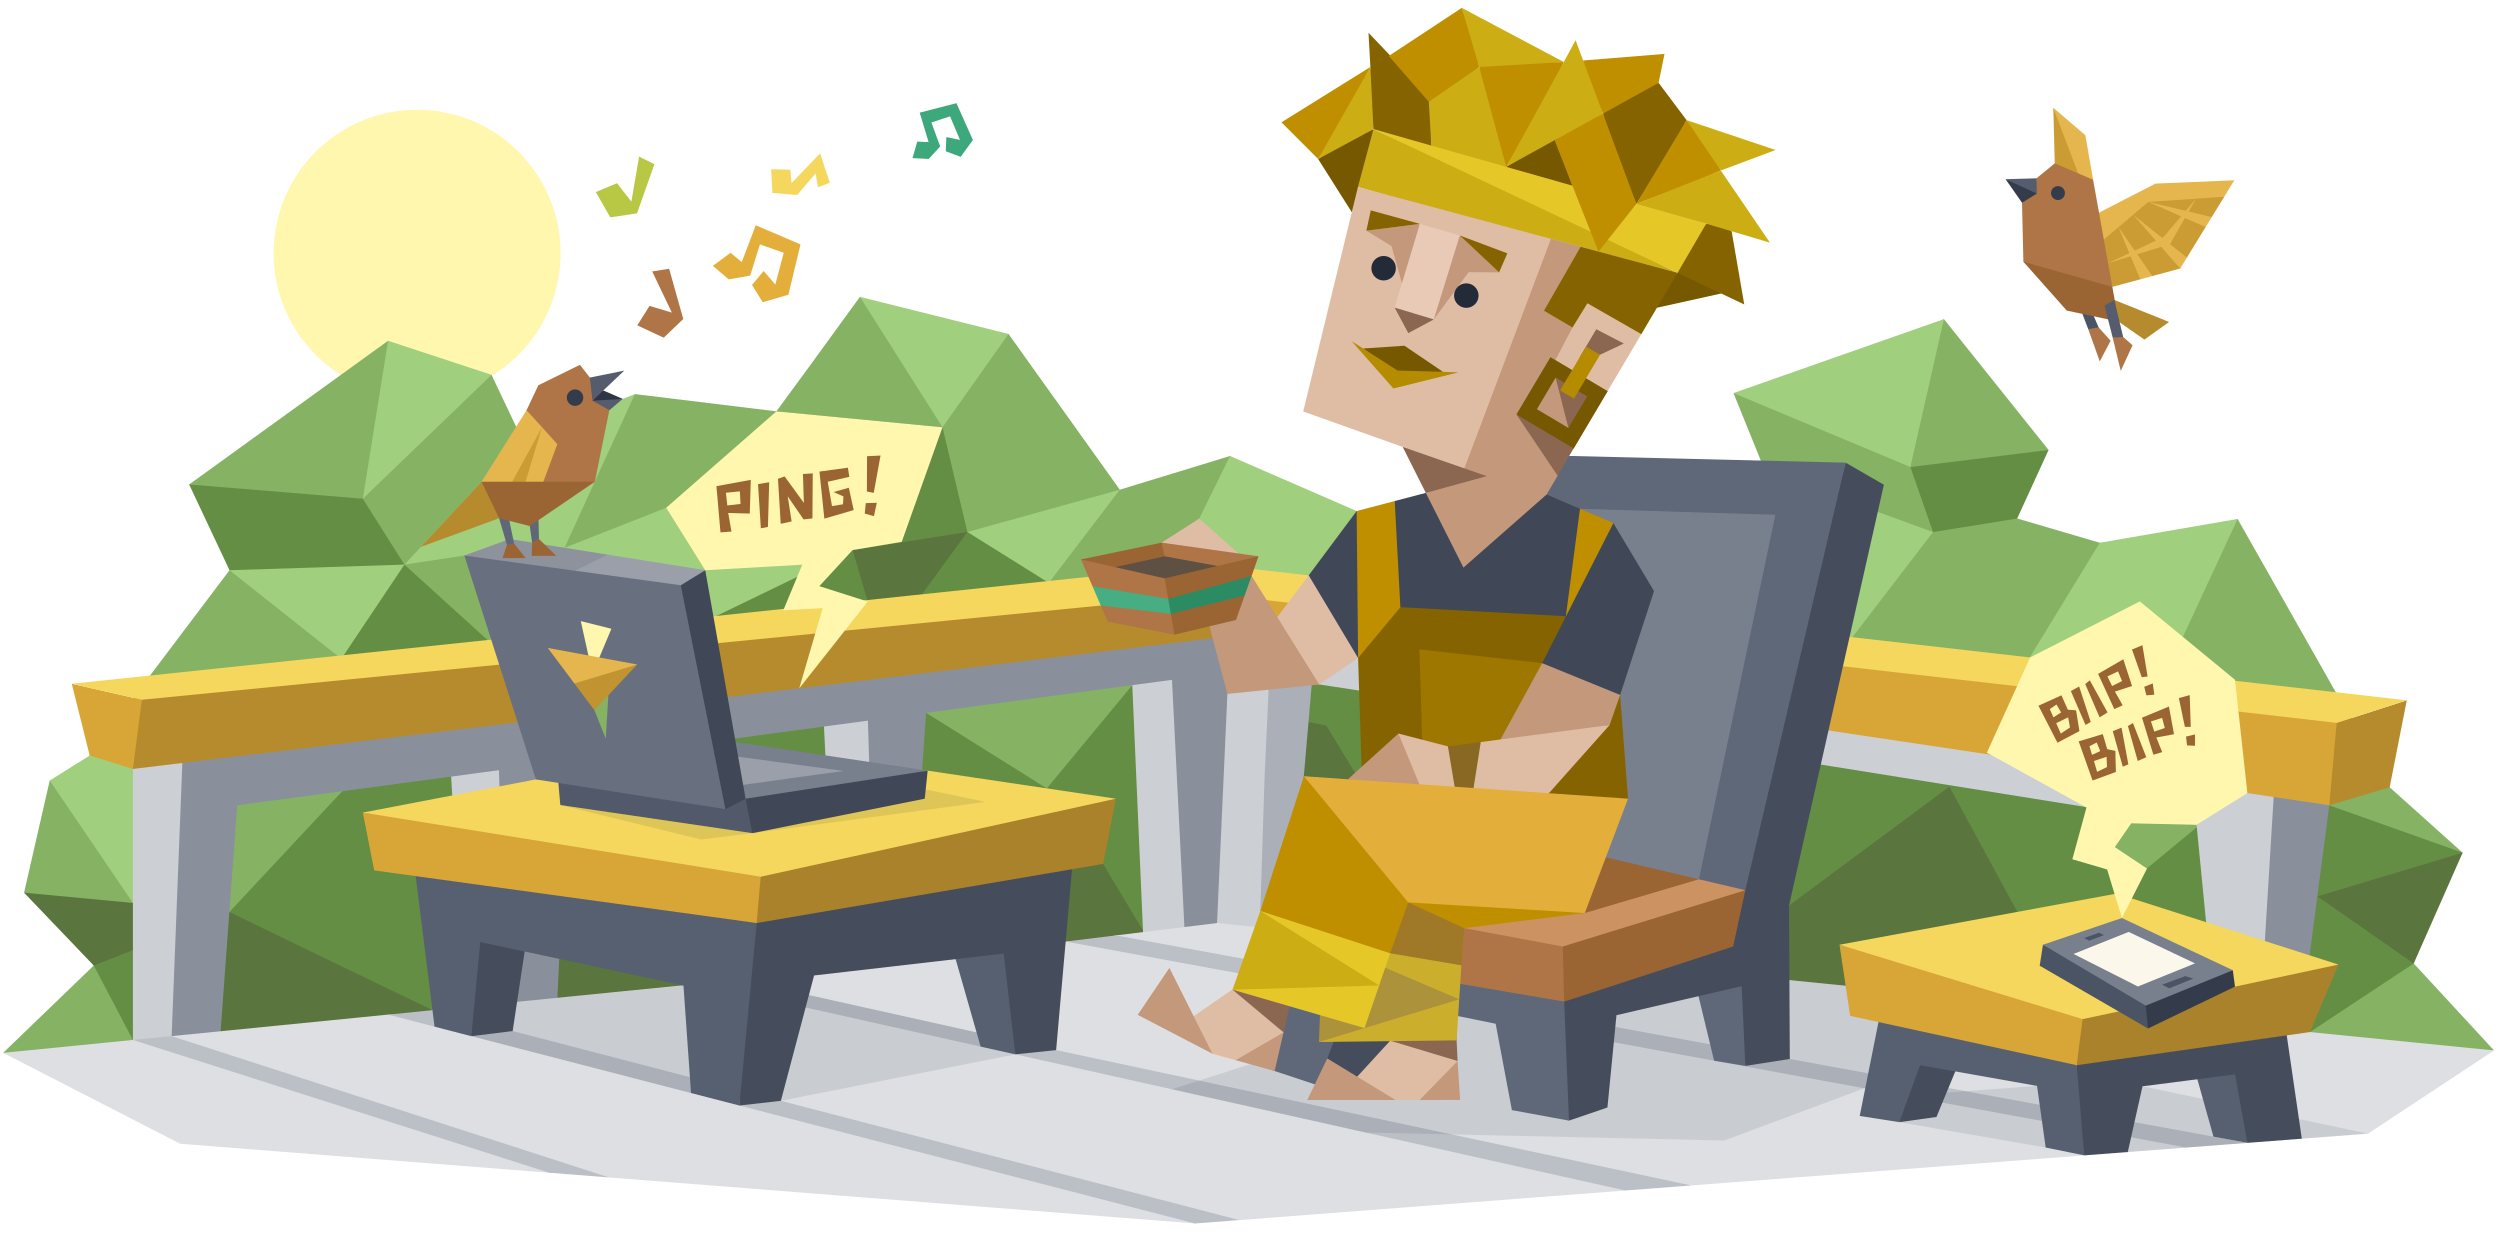 <?xml version="1.0" encoding="UTF-8"?><svg id="a" xmlns="http://www.w3.org/2000/svg" viewBox="0 0 800 400"><g id="b"><circle cx="133.47" cy="81.04" r="45.92" style="fill:#fff7ae;"/></g><g id="c"><polygon points="30 308.97 25.07 295.37 7.7 285.66 15.91 249.78 25.7 252.29 28.7 241.76 73.44 182.47 75.79 172.01 60.53 155.03 124.18 109.05 136.69 123.07 157.29 119.95 166.96 140.34 183.41 146.89 203.17 126.11 248.45 131.63 259.33 116.79 275.17 95 297.39 110.26 322.73 106.87 358.34 156.7 393.6 145.92 417.28 163.34 434.13 163.53 562.86 157.56 563.46 147.39 554.71 125.78 594.04 124.49 622.05 102.11 655.54 143.99 641.13 154.13 645.5 165.92 685.85 177.77 716.03 166.06 764.69 251.93 788.04 272.87 768.47 289.76 772.39 308.31 798.09 336.14 673.77 349.77 373.18 349.77 67.96 349.77 1 336.91 30 308.97" style="fill:#86b264;"/><polygon points="73.4 291.85 132.14 228.97 207.83 250.1 240.88 213.71 296.34 228.11 334.98 252.29 362.33 219.25 425.46 201.94 473.34 235.01 495.8 250.37 514.49 265.76 538.2 231.32 594.85 213.32 671.92 254.52 677.32 285.94 703.9 263.93 745.38 257.7 788.04 272.87 772 289.76 772.39 308.31 739.18 330.26 719.16 348.2 443.53 343.44 217.85 360.34 50.87 345.33 42.53 332.78 30 308.97 24.26 293.15 73.4 291.85" style="fill:#648e43;"/><polygon points="30 308.97 73.4 291.85 7.7 285.66 30 308.97" style="fill:#5a753d;"/><polygon points="352.99 276.45 334.98 252.29 291.03 296.54 180.01 285.66 138.39 323.26 73.4 291.85 62.35 315.33 64.44 339.77 193.72 331.57 304.14 323.89 366.03 304.18 366.03 298.23 352.99 276.45" style="fill:#5a753d;"/><polygon points="414.75 297.89 439.68 283.96 467.15 296.03 474.62 291.08 507.84 276.1 528.33 295.37 514.49 320.51 439.68 314.47 422.07 304.18 414.75 297.89" style="fill:#5e436b;"/><polygon points="683.81 289.76 709.24 327.27 692.55 338.15 667.59 323.12 683.81 289.76" style="fill:#5e436b;"/><polygon points="772.39 308.31 741.55 286.83 788.04 272.87 772.39 308.31" style="fill:#5a753d;"/><polygon points="109.23 210.83 112.32 194.11 129.41 180.67 157.72 206.36 134.1 226.92 109.23 210.83" style="fill:#648e43;"/><polygon points="60.53 155.03 116.1 159.6 129.41 180.67 102.79 188.34 73.44 182.47 60.53 155.03" style="fill:#648e43;"/><polygon points="301.6 136.73 248.45 131.63 231.16 155.4 242.13 170.65 272.83 176.01 245.05 182.12 228.22 197.61 280.76 203.1 322.99 198.9 335.62 186.52 323.51 170.79 309.56 170.24 301.6 136.73" style="fill:#648e43;"/><polygon points="465.18 193.29 500.78 166.06 531.81 154.09 558.68 183.63 579.19 197.86 601.89 213.06 565.69 218.41 484.49 201.14 465.18 193.29" style="fill:#6c4d7b;"/><polygon points="645.5 165.92 618.57 170.26 611.32 149.45 655.54 143.99 645.5 165.92" style="fill:#648e43;"/><polygon points="157.29 119.95 116.1 159.6 124.18 109.05 157.29 119.95" style="fill:#a0cf7e;"/><polygon points="73.44 182.47 129.41 180.67 109.23 210.83 73.44 182.47" style="fill:#a0cf7e;"/><polygon points="15.91 249.78 42.53 288.94 54.53 256.61 45.4 241.76 28.7 241.76 15.91 249.78" style="fill:#a0cf7e;"/><polygon points="166.96 140.34 129.41 180.67 148.58 177.77 180.66 175.29 203.17 126.11 166.96 140.34" style="fill:#a0cf7e;"/><polygon points="322.73 106.87 301.6 136.73 275.17 95 322.73 106.87" style="fill:#a0cf7e;"/><polygon points="358.34 156.7 309.56 170.24 335.62 186.52 358.34 156.7" style="fill:#a0cf7e;"/><polygon points="554.71 125.78 611.32 149.45 622.05 102.11 554.71 125.78" style="fill:#a0cf7e;"/><polygon points="581.43 156.7 618.57 170.26 591.45 205.64 581.43 156.7" style="fill:#a0cf7e;"/><polygon points="716.03 166.06 690.6 220.92 643.99 219.43 671.92 173.68 716.03 166.06" style="fill:#a0cf7e;"/><polygon points="309.56 170.24 272.83 176.01 282.18 207.8 309.56 170.24" style="fill:#5a753d;"/><polygon points="393.6 145.92 381.7 170.11 421.53 198.39 447.49 177.77 434.13 163.53 393.6 145.92" style="fill:#a0cf7e;"/><polygon points="231.16 155.4 180.66 175.29 228.22 197.61 272.83 176.01 231.16 155.4" style="fill:#a0cf7e;"/><polygon points="572.49 289.76 553.25 311.71 611.32 332.61 649.64 299.33 623.8 251.73 572.49 289.76" style="fill:#5a753d;"/><polygon points="410.67 229.55 424.39 232.14 465.49 299.74 419.53 312.36 384.42 274.95 410.67 229.55" style="fill:#5a753d;"/></g><g id="d"><polygon points="522.17 231.32 541.14 233.15 538.2 322.33 521.53 320.51 515.52 240.39 522.17 231.32" style="fill:#89909b;"/><polygon points="402.96 302.28 412.83 299.28 420.35 212.21 399.11 213.38 399.11 280.76 402.96 302.28" style="fill:#abafb8;"/><polygon points="728.16 245.41 745.38 242.93 745.38 257.7 734.82 337.93 722.29 341.6 719.16 322.33 722.69 248.73 728.16 245.41" style="fill:#89909b;"/><polygon points="382.41 262.25 387.43 298.36 402.96 302.28 404.66 248.73 406.15 216.59 432.91 220.67 702.9 263.93 710.16 338.15 722.29 341.6 728.16 245.41 393.6 194.11 382.41 262.25" style="fill:#cccfd4;"/><polygon points="502.36 228.45 508.23 306.86 518.01 308.97 522.71 226.92 502.36 228.45" style="fill:#cccfd4;"/><polygon points="361.94 210.32 366.03 304.18 376.53 306.86 379.23 301.1 384.42 274.95 380.39 198.9 361.94 210.32" style="fill:#cccfd4;"/><polygon points="263.25 223.92 267.72 314.81 280.46 320.51 283.67 308.85 287.09 221.42 263.25 223.92" style="fill:#cccfd4;"/><polygon points="143.75 237.45 148.58 323.89 162.08 330.79 166.96 235.27 143.75 237.45" style="fill:#cccfd4;"/><polygon points="58.7 235.27 42.53 246.06 42.53 338.15 54.53 341.6 64.44 274.95 58.7 235.27" style="fill:#cccfd4;"/><polygon points="58.7 235.27 54.53 341.6 70.18 335.48 75.92 257.7 375.04 217.54 379.23 301.1 389.45 295.37 393.6 203.58 393.6 194.11 58.7 235.27" style="fill:#89909b;"/><polygon points="296.85 220.7 290.13 318.66 280.46 320.51 277.33 217.47 296.85 220.7" style="fill:#89909b;"/><polygon points="182.37 237.45 177.8 330.66 162.08 330.79 159.41 237.45 182.37 237.45" style="fill:#89909b;"/><polygon points="45.4 223.92 54.53 220.7 384.42 188.92 395.6 188.92 393.6 203.58 42.53 246.06 37.82 235.09 45.4 223.92" style="fill:#b68b2e;"/><polygon points="393.6 203.58 467.56 216.19 745.38 257.7 752.69 242.44 752.69 227.73 399.11 188.92 391.56 190.49 393.6 203.58" style="fill:#d8a537;"/><polygon points="745.38 257.7 764.69 251.93 770.17 224.1 747.73 231.32 745.38 257.7" style="fill:#b68b2e;"/><polygon points="22.96 218.8 45.4 223.92 42.53 246.06 28.7 241.76 22.96 218.8" style="fill:#d8a537;"/><polygon points="22.96 218.8 386.98 180.5 770.17 224.1 747.73 231.32 391.56 190.49 383.52 190.69 45.4 223.92 22.96 218.8" style="fill:#f4d75c;"/><polygon points="543.33 200.68 532.69 201.94 549.04 208.54 582.96 204.77 543.33 200.68" style="fill:#1d2432; opacity:.1;"/></g><g id="e"><polygon points="1 336.91 42.53 332.78 50.87 333.59 54.92 331.55 124.18 324.67 135.08 325.57 138.39 323.26 260.51 311.13 341.01 301.29 351.69 301.37 357.07 299.33 389.45 295.37 798.09 336.14 757.78 362.76 736.58 364.38 703.05 365.09 699.7 367.21 680.89 368.65 671.92 365.72 666.95 369.72 541.14 379.35 516.68 378.4 520.11 380.96 396.56 390.43 385.54 389.49 382.41 391.51 194.91 376.79 181.98 374.36 175.79 375.28 57.66 366.01 1 336.91" style="fill:#dddfe2;"/><polygon points="124.18 324.67 221.13 349.77 228.22 348.98 236.59 353.77 382.41 391.51 396.56 390.43 138.39 323.26 124.18 324.67" style="fill:#bbbfc6;"/><polygon points="54.92 331.57 194.91 376.79 175.79 375.28 42.53 332.78 54.92 331.57" style="fill:#bbbfc6;"/><polygon points="520.11 380.96 324.9 337.38 257.46 322.33 218.71 315.38 236.59 313.48 337.96 336.04 541.14 379.35 520.11 380.96" style="fill:#bbbfc6;"/><polygon points="341.01 301.29 699.7 367.21 719.16 365.72 357.07 299.33 341.01 301.29" style="fill:#bbbfc6;"/></g><g id="f"><polygon points="150.83 331.57 165.47 320.51 218.71 315.38 258.8 318.42 337.96 336.04 327.03 335.48 324.9 337.38 249.88 352.26 221.13 349.77 150.83 331.57" style="fill:#1d2432; opacity:.1;"/><polygon points="709.24 327.27 668.68 332.61 655.37 329.94 651.2 335.48 596.91 348.12 551.72 364.97 436.91 362.39 375.02 348.57 405.59 338.76 439.68 314.47 553.25 314.19 572.61 313.64 604.61 316.83 709.24 327.27" style="fill:#1d2432; opacity:.1;"/><polygon points="757.78 362.76 685.6 347.62 651.85 347.49 607.77 350.75 607.77 359.09 654.62 367.21 664.53 361.97 680.89 368.65 719.16 365.72 724.57 361.46 736.58 364.38 757.78 362.76" style="fill:#1d2432; opacity:.1;"/></g><g id="g"><polygon points="669.52 100.03 671.56 104.76 671.35 107.09 668.23 105.3 664.44 95.44 669.52 100.03" style="fill:#4b5464;"/><polygon points="671.56 104.76 668.23 105.3 671.92 115.64 675.4 109.06 671.56 104.76" style="fill:#af7546;"/><polygon points="676.56 95.97 694.1 103.03 686.21 108.68 677.95 102.91 668.44 95.51 676.56 95.97" style="fill:#b68b2e;"/><polygon points="669.79 57.52 667.32 43.29 657.05 34.49 660.47 57.5 666.65 68.43 669.79 57.52" style="fill:#e6b64e;"/><polygon points="657.05 34.49 668.47 64.64 657.54 73.35 657.52 52.27 657.05 34.49" style="fill:#cc9c34;"/><polygon points="669.99 68.92 689.74 58.75 714.98 57.69 711.75 62.96 685.29 81.36 672.62 87.72 668.83 84.01 669.99 68.92" style="fill:#e6b64e;"/><polygon points="711.75 62.96 687.45 64.61 667.54 81.48 675.95 91.8 684.89 89.38 686.53 87.98 688.73 88.34 697.67 85.92 698.04 82.8 699.8 82.44 705.79 72.67 705.84 70.07 707.76 69.46 711.75 62.96" style="fill:#cc9c34;"/><polygon points="421.42 347.22 443.53 343.44 449.76 312.44 425.79 313.12 421.42 347.22" style="fill:#454d5d;"/><polygon points="558.51 341.09 548.51 339.42 540.25 305.2 566.25 304.23 558.51 341.09" style="fill:#5f6878;"/><polygon points="502.07 358.6 514.38 354.4 517.27 324.86 557.32 315.57 558.51 341.09 572.74 338.87 572.49 289.76 602.84 155.12 590.61 148.05 551.38 288.96 503.92 303.3 499.72 309.33 490.85 323.35 502.07 358.6" style="fill:#454d5d;"/><polygon points="414.76 305.53 403.77 341.23 407.89 342.73 421.42 347.22 432.64 318.24 478.61 327.6 483.81 355.24 502.07 358.6 500.53 320.51 497.07 313.13 431.32 301.79 414.76 305.53" style="fill:#5f6878;"/><polygon points="548.38 283.74 573.08 160.84 502.22 153.85 486.63 269.58 548.38 283.74" style="fill:#787f8d;"/><polygon points="495.96 145.75 476.59 265.57 485.31 271.11 491.63 269.11 505.59 162.82 568.13 164.72 543.66 281.37 543.16 283.74 558.51 284.87 590.61 148.05 495.96 145.75" style="fill:#5f6878;"/><polygon points="516.68 284.98 500.53 320.51 447.49 311.47 411.76 305.53 411.12 286.35 516.68 284.98" style="fill:#af7546;"/><polygon points="558.51 284.87 554.6 302.88 500.53 320.51 500.07 302.88 511.81 287.74 558.51 284.87" style="fill:#9b6533;"/><polygon points="558.51 284.87 500.07 302.88 411.12 286.35 476.59 265.57 491.63 269.11 515.72 279.88 543.64 281.37 558.51 284.87" style="fill:#cc9262;"/><polygon points="491.63 269.11 451.54 284.22 507.13 292.17 543.64 281.37 491.63 269.11" style="fill:#9b6533;"/><polygon points="657.52 52.27 669.79 57.52 675.95 91.8 661.15 94.37 647.48 83.75 647.05 64.88 647.58 60.42 651.68 57.06 657.52 52.27" style="fill:#af7546;"/><polygon points="651.68 57.06 641.78 57.34 647.97 62.42 651.78 61.94 651.68 57.06" style="fill:#545c6d;"/><polygon points="641.78 57.34 651.78 61.94 647.05 64.88 641.78 57.34" style="fill:#343c4b;"/><circle cx="658.55" cy="61.78" r="2.23" style="fill:#343c4b;"/><polygon points="647.48 83.75 675.95 91.8 676.7 95.94 677.95 102.91 661.36 99.39 647.48 83.75" style="fill:#9b6533;"/><polygon points="707.76 69.46 687.45 64.61 705.79 72.67 707.76 69.46" style="fill:#e6b64e;"/><polygon points="697.67 85.92 682.61 68.72 699.8 82.44 697.67 85.92" style="fill:#e6b64e;"/><polygon points="688.73 88.34 677.91 72.7 684.89 89.38 688.73 88.34" style="fill:#e6b64e;"/><polygon points="676.56 95.97 679.42 107.84 678.94 110.14 676.05 107.99 673.43 97.76 676.56 95.97" style="fill:#545c6d;"/><polygon points="679.42 107.84 676.05 107.99 678.64 118.68 682.42 110.48 679.42 107.84" style="fill:#af7546;"/><polygon points="702.71 63.58 694.41 78.13 674.59 84.21 692.34 75.84 702.71 63.58" style="fill:#e6b64e;"/></g><g id="h"><g><polygon points="324.9 337.38 313.8 334.91 304.14 301.1 326.45 296.54 324.9 337.38" style="fill:#576071;"/><polygon points="168.74 298.89 164.05 329.94 150.83 331.57 145.84 308.85 149.36 293.15 168.74 298.89" style="fill:#454d5d;"/><polygon points="236.59 353.77 249.88 352.26 260.51 312.15 321.16 305.15 324.9 337.38 337.96 336.04 343.67 271.11 249.16 288.33 242.13 295.37 236.59 310.81 236.59 353.77" style="fill:#454d5d;"/><polygon points="132.14 273.45 139.05 328.52 150.83 331.57 153.67 301.44 218.71 315.38 221.13 349.77 236.59 353.77 242.13 295.37 232.33 284.61 149.36 271.11 132.14 273.45" style="fill:#576071;"/><polygon points="116.1 260.02 119.75 278.54 242.13 295.37 258.8 277.17 116.1 260.02" style="fill:#d8a537;"/><polygon points="357.07 255.58 352.99 276.45 242.13 295.37 243.42 280.55 281.25 260.02 357.07 255.58" style="fill:#aa822b;"/><polygon points="116.1 260.02 234.55 237.32 250.53 248.73 296.85 246.61 357.07 255.58 243.42 280.55 116.1 260.02" style="fill:#f4d75c;"/></g><polygon points="179.3 257.61 224.37 268.63 240.74 266.61 315.29 256.61 292.01 251.73 179.3 257.61" style="fill:#1d2432; opacity:.1;"/><g><polygon points="296.85 246.61 235.39 237.45 200.04 250.17 240.74 260.02 296.85 246.61" style="fill:#787f8d;"/><polygon points="178.52 248.8 179.3 257.61 240.74 266.61 244.07 260.02 238.59 255.58 178.52 248.8" style="fill:#51596a;"/><polygon points="238.59 255.58 296.85 246.61 295.92 255.58 240.74 266.61 238.59 255.58" style="fill:#404857;"/><polygon points="223.33 240.39 269.9 246.71 233.7 251.73 220.2 248.8 223.33 240.39" style="fill:#9a9fa9;"/><polygon points="148.58 177.77 163.84 176.01 221.13 185.26 226.26 213.58 232.13 258.93 171.48 249.41 148.58 177.77" style="fill:#68707f;"/><polygon points="217.85 187.28 217.85 184.73 225.68 182.47 238.59 255.58 232.13 258.93 217.85 187.28" style="fill:#404857;"/><polygon points="225.68 182.47 163.06 172.49 148.58 177.77 217.85 187.28 225.68 182.47" style="fill:#9a9fa9;"/></g><g><polygon points="190.2 227.25 193.84 236.35 194.84 219.69 190.2 227.25" style="fill:#86b264;"/><polygon points="189.59 215.63 195.65 201.21 185.85 198.76 189.59 215.63" style="fill:#fff7ae;"/><polygon points="175.29 207.34 183.8 218.7 190.75 222.49 203.88 212.64 175.29 207.34" style="fill:#e6b64e;"/><polygon points="203.88 212.64 183.8 218.7 190.2 227.25 203.88 212.64" style="fill:#c29431;"/></g></g><g id="i"><polygon points="208.71 86.86 214.12 86 218.64 102.07 212.39 108.06 203.94 104.11 207.84 97.89 214.99 100.03 208.71 86.86" style="fill:#af7546;"/><polygon points="204.51 50.12 209.42 52.54 203.84 68.27 195.28 69.55 190.66 61.45 197.44 58.63 202.04 64.5 204.51 50.12" style="fill:#b8c744;"/><polygon points="262.42 49.09 253.29 58.61 252.9 54.3 246.77 54.17 247.16 61.74 255.11 62.39 260.98 55.48 261.77 59.91 265.55 58.48 262.42 49.09" style="fill:#f4d75c;"/><polygon points="241.84 72.09 237.36 83.88 233.78 80.89 228.11 85.07 233.18 89.4 240.05 88.2 243.18 78.21 250.79 80.89 248.1 91.04 244.37 86.71 240.64 91.19 244.07 96.71 252.28 94.32 256.16 78.21 241.84 72.09" style="fill:#e4ae3a;"/><polygon points="294.3 36.05 297.15 45.46 293.52 45.32 292 50.6 297.19 50.86 300.86 46.85 298.04 39.19 304.02 37.23 307.19 44.77 302.83 43.87 302.65 48.41 307.4 50.19 311.33 44.81 306.06 33.01 294.3 36.05" style="fill:#3da87b;"/><polygon points="148.58 177.77 163.06 172.49 194.43 177.49 184.01 182.64 148.58 177.77" style="fill:#1d2432; opacity:.1;"/><g><polygon points="159.7 165.83 162.22 174.35 163.01 176.76 164.52 173.97 163.01 166.67 163.47 164.43 159.7 165.83" style="fill:#5f6878;"/><polygon points="169.53 168.34 170.28 173.64 172.07 175.92 172.47 172.49 172.27 164.43 169.53 168.34" style="fill:#5f6878;"/><polygon points="164.52 173.97 168.22 178.58 160.82 178.58 162.22 174.35 164.52 173.97" style="fill:#9b6533;"/><polygon points="170.28 173.64 170.14 177.87 177.99 177.87 172.47 172.49 170.28 173.64" style="fill:#9b6533;"/><polygon points="154.1 154.15 134.68 175 159.7 165.83 170.89 153.55 154.1 154.15" style="fill:#b68b2e;"/><polygon points="172.27 123.28 168.5 131.26 163.27 162.48 169.92 161.5 190.34 154.15 194.99 131.26 195.16 129.02 188.76 120.82 185.58 116.74 172.27 123.28" style="fill:#af7546;"/><polygon points="168.5 131.26 178.34 142.13 172.26 158.5 154.1 154.15 168.5 131.26" style="fill:#e6b64e;"/><polygon points="173.44 136.71 166.8 158.71 163.01 155.78 173.44 136.71" style="fill:#cc9c34;"/><circle cx="184.01" cy="127.25" r="2.64" style="fill:#343c4b;"/><polygon points="199.27 127.64 192.42 124.68 189.59 128.23 194.46 129.11 199.27 127.64" style="fill:#2e3544;"/><polygon points="188.76 120.82 199.77 118.59 189.59 128.23 199.27 127.64 194.99 131.26 189.59 128.23 188.76 120.82" style="fill:#545c6d;"/><polygon points="154.1 154.15 190.34 154.15 169.53 168.34 159.7 165.83 154.1 154.15" style="fill:#9b6533;"/></g></g><g id="j"><polygon points="719.16 365.72 708.31 363.73 701.84 340.68 721.47 335.77 719.16 365.72" style="fill:#576071;"/><polygon points="607.77 359.09 619.67 357.43 627.16 339.3 609.98 337.14 607.77 359.09" style="fill:#454d5d;"/><polygon points="666.95 369.72 680.89 368.65 685.6 347.62 715.21 343.8 719.16 365.72 736.58 364.38 730.87 325.26 694.08 325.26 664.53 340.86 662.38 348.49 666.95 369.72" style="fill:#454d5d;"/><polygon points="602.7 319.14 595.11 357.11 607.77 359.09 614.42 340.86 651.85 347.49 654.62 367.21 666.95 369.72 664.53 340.86 657.49 332.84 602.7 319.14" style="fill:#576071;"/><polygon points="588.64 302.31 592.04 325.08 664.53 340.86 680.19 321.59 588.64 302.31" style="fill:#d8a537;"/><polygon points="748.3 308.66 739.18 330.26 664.53 340.86 666.43 326.12 693 309.66 748.3 308.66" style="fill:#aa822b;"/><polygon points="588.64 302.31 677.32 285.94 748.3 308.66 715.2 315.72 666.43 326.12 588.64 302.31" style="fill:#f4d75c;"/><polygon points="653.75 302.31 652.7 309.03 687.36 329.12 691.15 318.43 653.75 302.31" style="fill:#4b5464;"/><polygon points="687.36 329.12 715.2 315.72 714.5 310.47 694.41 311.23 686.63 321.81 687.36 329.12" style="fill:#343c4b;"/><polygon points="653.75 302.31 686.63 321.81 714.5 310.47 679.01 293.77 653.75 302.31" style="fill:#787f8d;"/><polygon points="663.52 305.26 681.16 298.21 702.4 308.28 684.12 315.68 663.52 305.26" style="fill:#fcf7eb;"/><polygon points="666.95 300.16 671.71 298.47 673.27 299.25 668.45 301.01 666.95 300.16" style="fill:#4b5464;"/><polygon points="691.86 315.1 699.3 312.36 701.84 313.14 694.15 316.27 691.86 315.1" style="fill:#4b5464;"/></g><g id="k"><polygon points="679.01 293.77 674.28 278.23 663.15 274.97 667.67 258.41 635.8 240.85 649.64 210.38 684.74 192.45 715.2 217.53 719.16 253.78 702.9 263.93 682 263.46 676.74 271.07 687.04 277.94 679.01 293.77" style="fill:#fff7ae;"/><g><path d="M664.34,227.3l-2.64-.2-2.05-4.6-7.34,3.33,6.07,11.84,7.04-3.72-1.08-6.65Zm-8.41-.39l2.15-1.47,1.47,2.54-2.45,1.57-1.17-2.64Zm3.52,7.83l-1.47-3.33,3.82-1.86,.59,3.23-2.94,1.96Z" style="fill:#9b6533;"/><polygon points="662.67 221.14 665.32 219.67 669.03 231.02 667.37 232 662.67 221.14" style="fill:#9b6533;"/><polygon points="667.27 218.89 668.74 217.71 674.41 227.98 671.87 229.55 667.27 218.89" style="fill:#9b6533;"/><path d="M682.25,219.53l-2.79-8.57-8.07,4.68,5.18,11.26,2.69-1.2-2.49-4.39,5.48-1.79Zm-6.38,0l-1.5-3.09,3.39-1.59,1.3,3.09-3.19,1.59Z" style="fill:#9b6533;"/><polygon points="682.24 207.85 685.37 216.73 687.23 216.47 685.57 206.46 682.24 207.85" style="fill:#9b6533;"/><polygon points="686.15 219.77 688.89 218.69 689.38 222.31 686.84 222.51 686.15 219.77" style="fill:#9b6533;"/></g><g><path d="M676.91,240.28l-2.59-.54-1.43-4.83-7.71,2.32,4.44,12.54,7.47-2.75-.18-6.74Zm-8.29-1.5l2.33-1.17,1.12,2.72-2.63,1.23-.81-2.77Zm2.45,8.22l-1.01-3.49,4.03-1.34,.15,3.28-3.17,1.55Z" style="fill:#9b6533;"/><polygon points="676.08 233.95 678.89 232.85 681.07 244.59 679.29 245.34 676.08 233.95" style="fill:#9b6533;"/><polygon points="680.93 232.33 682.54 231.36 686.81 242.3 684.08 243.51 680.93 232.33" style="fill:#9b6533;"/><path d="M695.69,234.96l-1.63-8.87-8.62,3.57,3.64,11.85,2.83-.83-1.89-4.68,5.67-1.05Zm-6.32-.85l-1.07-3.26,3.57-1.13,.87,3.23-3.37,1.16Z" style="fill:#9b6533;"/><polygon points="697.23 223.38 699.16 232.6 701.04 232.59 700.71 222.44 697.23 223.38" style="fill:#9b6533;"/><polygon points="699.53 235.71 702.39 235.01 702.4 238.66 699.85 238.52 699.53 235.71" style="fill:#9b6533;"/></g><polygon points="255.76 220.26 277.68 192.51 262.19 187.57 272.83 176.01 288.55 173.4 301.6 136.73 248.45 131.63 213.19 162.48 225.68 182.47 256.72 180.7 250.66 195.29 263.25 194.6 255.76 220.26" style="fill:#fff7ae;"/><g><polygon points="242.57 154.91 246.14 154.33 245.74 168.62 243.47 169.05 242.57 154.91" style="fill:#9b6533;"/><path d="M239.93,164.34l.32-10.79-10.99,2.02,1.29,14.79,3.52-.26-1.04-5.95,6.9,.19Zm-7.19-2.58l-.44-4.09,4.46-.43,.21,4.01-4.24,.51Z" style="fill:#9b6533;"/><g><polygon points="277.46 145.99 277.4 157.27 279.6 157.72 281.77 145.77 277.46 145.99" style="fill:#9b6533;"/><polygon points="277.05 161 280.58 160.89 279.66 165.17 276.72 164.36 277.05 161" style="fill:#9b6533;"/></g><polygon points="256.94 151.69 257.24 160.93 251.08 152.46 248.95 153.22 249.83 167.62 253.32 166.86 252.07 158.83 257.14 166.21 259.98 165.9 260.08 151.48 256.94 151.69" style="fill:#9b6533;"/><polygon points="271.33 149.66 262.23 150.9 263.79 165.96 273.19 163.22 271.62 156.08 266.73 157.45 269.89 158.85 269.76 161.37 266.24 161.95 264.87 154.16 271.78 152.59 271.33 149.66" style="fill:#9b6533;"/></g></g><g id="l"><polygon points="456.26 157.72 446.31 160.33 441.12 167.62 434.13 163.53 418.78 184.11 422.91 200 434.59 210.57 503.56 209.54 516.28 167.39 509.18 166.47 505.59 162.82 494.91 158.24 478.41 170.11 456.26 157.72" style="fill:#404857; fill-rule:evenodd;"/><polygon points="435.94 253.32 476.88 288.35 520.97 255.58 517.44 209.34 510.41 201.34 503.35 197.33 448.12 194.3 441.59 197.76 434.59 210.57 435.94 253.32" style="fill:#856400; fill-rule:evenodd;"/><polygon points="404.7 202.83 418.78 184.11 434.59 210.57 422.15 219.03 405.3 213.6 404.7 202.83" style="fill:#dfbda5; fill-rule:evenodd;"/><polygon points="434.13 163.53 434.59 210.57 448.12 194.3 446.31 160.33 434.13 163.53" style="fill:#bf8f00; fill-rule:evenodd;"/><polygon points="505.59 162.82 501.08 197.14 517.44 209.34 516.28 167.39 505.59 162.82" style="fill:#bf8f00; fill-rule:evenodd;"/><polygon points="455.21 239.8 493.49 246.81 493.49 212.21 454.21 207.81 455.21 239.8" style="fill:#9e7700; fill-rule:evenodd;"/><polygon points="422.15 219.03 400.51 184.29 385.38 186.52 385.77 195.66 392.77 222.05 422.15 219.03" style="fill:#c3987b; fill-rule:evenodd;"/><polygon points="536.82 87.3 486.72 75.15 434.54 59.84 435.25 52.32 439.51 41.33 489.14 63.83 536.82 87.3" style="fill:#ccad14; fill-rule:evenodd;"/><polygon points="439.51 41.33 492.48 54.45 545.98 71.58 543.69 78.45 536.82 87.3 439.51 41.33" style="fill:#e5c828; fill-rule:evenodd;"/><polygon points="498.33 43.35 503.16 59.41 481.98 53.39 498.33 43.35" style="fill:#755800; fill-rule:evenodd;"/><polygon points="439.51 41.33 431.04 44.16 421.8 50.88 432.57 67.9 434.94 63.05 434.54 59.84 439.51 41.33" style="fill:#755800; fill-rule:evenodd;"/><polygon points="439.51 41.33 440.6 32.68 438.52 21.43 427.69 37.53 421.8 50.88 439.51 41.33" style="fill:#ccad14; fill-rule:evenodd;"/><polygon points="438.52 21.43 410.06 39.14 421.8 50.88 438.52 21.43" style="fill:#bf8f00; fill-rule:evenodd;"/><polygon points="439.51 41.33 438.52 21.43 437.92 10.48 458.53 32.14 458.02 46.59 439.51 41.33" style="fill:#856400; fill-rule:evenodd;"/><polygon points="444.41 17.91 467.77 2.52 471.81 13.08 473.34 21.43 465.07 28.6 457.22 32.57 444.41 17.91" style="fill:#bf8f00; fill-rule:evenodd;"/><polygon points="457.22 32.57 473.34 21.43 478.37 33.99 481.98 53.39 458.02 46.59 457.22 32.57" style="fill:#ccad14; fill-rule:evenodd;"/><polygon points="467.77 2.52 500.41 19.84 482.56 21.78 473.34 21.43 467.77 2.52" style="fill:#ccad14; fill-rule:evenodd;"/><polygon points="473.34 21.43 500.41 19.84 494.67 32.77 481.98 53.39 473.34 21.43" style="fill:#bf8f00; fill-rule:evenodd;"/><polygon points="550.77 93.92 530.23 98.47 530.44 90.25 536.82 87.3 543.64 85.94 550.77 93.92" style="fill:#755800; fill-rule:evenodd;"/><polygon points="481.98 53.39 497.46 44.87 507.12 40.74 512.94 36.35 510.5 26.9 506.6 19.35 504.19 12.87 500.41 19.84 481.98 53.39" style="fill:#ccad14; fill-rule:evenodd;"/><polygon points="512.94 36.35 521.86 33.52 530.75 26.5 532.64 17.25 506.6 19.35 512.94 36.35" style="fill:#bf8f00; fill-rule:evenodd;"/><polygon points="512.94 36.35 530.75 26.5 539.71 38.44 533.7 50.11 523.63 65.23 515.35 47.19 512.94 36.35" style="fill:#856400; fill-rule:evenodd;"/><polygon points="554.12 74 558.16 97.43 536.82 87.3 545.98 71.58 549.87 71.37 554.12 74" style="fill:#856400; fill-rule:evenodd;"/><polygon points="539.71 38.44 547.78 47.66 550.65 54.56 541.03 58.79 523.63 65.23 539.71 38.44" style="fill:#bf8f00; fill-rule:evenodd;"/><polygon points="539.71 38.44 568.17 48 550.65 54.56 539.71 38.44" style="fill:#ccad14; fill-rule:evenodd;"/><polygon points="550.65 54.56 566.38 77.65 545.98 71.58 523.63 65.23 550.65 54.56" style="fill:#ccad14; fill-rule:evenodd;"/><polygon points="512.94 36.35 523.63 65.23 511.52 80.51 503.16 59.41 497.46 44.87 512.94 36.35" style="fill:#bf8f00; fill-rule:evenodd;"/><polygon points="434.54 59.84 417.02 131.68 448.86 143.02 454.13 148.94 459.2 155.12 469.72 169.83 475.85 164.93 497.46 143.48 514.43 125.17 525.23 106.93 527.51 97.95 536.82 87.3 434.54 59.84" style="fill:#dfbda5; fill-rule:evenodd;"/><polygon points="505.39 114.49 510.81 105.36 519.62 109.93 511.98 113.53 505.39 114.49" style="fill:#8b6651; fill-rule:evenodd;"/><polygon points="496.31 76.42 468.59 149.89 457.22 149.83 456.26 157.72 468.3 181.63 494.91 158.24 498.45 152.24 500.41 146 503.61 143.51 514.43 125.17 497.7 115.23 503.19 104.81 494.04 99.44 505.77 78.96 496.31 76.42" style="fill:#c3987b; fill-rule:evenodd;"/><polygon points="479.7 87.16 469.96 87.1 458.81 102.22 460.95 84.4 467.13 75.36 479.7 87.16" style="fill:#c3987b; fill-rule:evenodd;"/><polygon points="454.34 71.64 449.91 95.24 445.28 78.74 437.23 73.82 454.34 71.64" style="fill:#c3987b; fill-rule:evenodd;"/><polygon points="467.13 75.36 482.36 81.07 479.7 87.16 467.13 75.36" style="fill:#856400; fill-rule:evenodd;"/><polygon points="454.34 71.64 438.65 67.32 437.23 73.82 454.34 71.64" style="fill:#856400; fill-rule:evenodd;"/><polygon points="461.76 118.99 449.42 110.63 436.19 111.52 446.77 119.44 461.76 118.99" style="fill:#755800; fill-rule:evenodd;"/><polygon points="432.55 109.19 447.21 118.57 466.77 119.14 445.88 124.31 432.55 109.19" style="fill:#b58b00; fill-rule:evenodd;"/><polygon points="505.77 78.96 494.04 99.44 503.19 104.81 507.97 97.05 525.23 106.93 536.82 87.3 505.77 78.96" style="fill:#856400; fill-rule:evenodd;"/><polygon points="448.86 143.02 475.73 152.37 456.26 157.72 448.86 143.02" style="fill:#8b6651; fill-rule:evenodd;"/><polygon points="497.79 120.84 501.89 136.93 510.39 127.56 497.79 120.84" style="fill:#8b6651; fill-rule:evenodd;"/><polygon points="485.25 132.6 498.45 152.24 503.56 143.48 497.46 136.93 485.25 132.6" style="fill:#8b6651; fill-rule:evenodd;"/><path d="M496.13,114.3l18.31,10.88-10.87,18.31-18.31-10.88,10.88-18.31h0Zm1.67,6.55l-6,10.09,10.09,6,6-10.09-10.09-6Z" style="fill:#755800; fill-rule:evenodd;"/><rect x="497.43" y="116.63" width="16.32" height="5.17" transform="translate(144.84 492.98) rotate(-59.28)" style="fill:#b58b00;"/><polygon points="454.34 71.64 467.13 75.36 458.81 102.22 446.28 98.44 454.34 71.64" style="fill:#e8cab6; fill-rule:evenodd;"/><polygon points="446.28 98.44 450.65 106.6 458.81 102.22 446.28 98.44" style="fill:#8b6651; fill-rule:evenodd;"/><circle cx="469.22" cy="94.59" r="3.92" style="fill:#232a38;"/><path d="M438.84,85.83c0,2.16,1.75,3.92,3.92,3.92s3.92-1.75,3.92-3.92-1.75-3.92-3.92-3.92-3.92,1.75-3.92,3.92Z" style="fill:#232a38; fill-rule:evenodd;"/><polygon points="401.47 311.73 394.36 316.63 376.16 329.19 387.99 337.2 395.39 339.26 405.59 338.76 410.73 330.36 409.17 323.69 401.47 311.73" style="fill:#dfbda5; fill-rule:evenodd;"/><polygon points="374.21 309.73 387.99 337.2 364.06 324.75 374.21 309.73" style="fill:#c3987b; fill-rule:evenodd;"/><polygon points="395.39 339.26 410.73 330.36 407.89 342.73 395.39 339.26" style="fill:#c3987b; fill-rule:evenodd;"/><polygon points="394.41 316.7 410.73 330.36 414.48 313.97 394.41 316.7" style="fill:#8b6651; fill-rule:evenodd;"/><polygon points="452.71 323.85 447.19 330.48 431.95 347.11 446.58 352.01 454.27 352 463.95 348.77 466.43 339.52 463.35 333.3 452.71 323.85" style="fill:#dfbda5; fill-rule:evenodd;"/><polygon points="424.72 338.7 446.58 352.01 418.33 352.01 424.72 338.7" style="fill:#c3987b; fill-rule:evenodd;"/><polygon points="454.27 352 466.43 339.52 467.23 351.98 454.27 352" style="fill:#c3987b; fill-rule:evenodd;"/><polygon points="444.85 333.03 466.43 339.52 466.12 332.92 465.85 322.51 444.85 333.03" style="fill:#8b6651; fill-rule:evenodd;"/><polygon points="507.13 292.17 468.52 297.01 455.21 298.31 434.59 290.71 444.85 279.34 472.51 276.82 507.13 292.17" style="fill:#bf8f00; fill-rule:evenodd;"/><polygon points="424.4 284.56 450.62 288.77 468.52 297.01 467.64 308.91 456.59 322.33 442.93 325.97 423.33 301.17 424.4 284.56" style="fill:#9f7928; fill-rule:evenodd;"/><polygon points="467.64 308.91 466.12 332.92 422.05 333.44 429 318.49 423.33 301.17 444.85 305.05 467.64 308.91" style="fill:#ccae2d; fill-rule:evenodd;"/><polygon points="423.33 301.17 466.95 319.77 422.05 333.44 423.33 301.17" style="fill:#ac923b; fill-rule:evenodd;"/><polygon points="417.26 248.39 438.42 257.68 456.59 271.92 444.85 305.05 424.66 300.16 403.3 291.51 417.26 248.39" style="fill:#bf8f00; fill-rule:evenodd;"/><polygon points="444.85 305.05 436.65 328.99 394.41 316.7 405.04 304.11 403.3 291.51 444.85 305.05" style="fill:#e5c828; fill-rule:evenodd;"/><polygon points="403.3 291.51 441.32 315.35 394.41 316.7 403.3 291.51" style="fill:#ccad14; fill-rule:evenodd;"/><polygon points="417.26 248.39 431.32 249.37 463.9 246.81 495.64 253.83 520.97 255.58 507.13 292.17 450.62 288.77 417.26 248.39" style="fill:#e4ae3a; fill-rule:evenodd;"/><polygon points="493.49 212.21 478.95 238.84 515.08 232 518.44 222.38 517.69 211.72 493.49 212.21" style="fill:#c3987b; fill-rule:evenodd;"/><polygon points="516.28 167.39 493.49 212.21 518.44 222.38 529.29 189.14 516.28 167.39" style="fill:#404857; fill-rule:evenodd;"/><polygon points="515.08 232 473.85 237.45 466.04 243.24 471.54 252.16 495.64 253.83 515.08 232" style="fill:#dfbda5; fill-rule:evenodd;"/><polygon points="463.33 238.84 447.49 234.74 447.49 244.59 454.21 250.96 465.49 251.74 467.53 244.59 463.33 238.84" style="fill:#dfbda5; fill-rule:evenodd;"/><polygon points="447.49 234.74 431.32 249.37 454.21 250.96 447.49 234.74" style="fill:#c3987b; fill-rule:evenodd;"/><polygon points="463.33 238.84 473.85 237.45 471.54 252.16 465.49 251.74 463.33 238.84" style="fill:#886822; fill-rule:evenodd;"/><polygon points="371.7 173.64 383.74 165.96 396.29 177.11 383.99 180.67 371.7 173.64" style="fill:#dfbda5; fill-rule:evenodd;"/><g><polygon points="345.9 179.02 371.7 173.64 377.41 179.89 361.72 189.02 345.9 179.02" style="fill:#9b6533; fill-rule:evenodd;"/><polygon points="371.7 173.64 402.72 178.02 393.92 186.08 374.7 182.64 372.7 178.02 371.7 173.64" style="fill:#af7546; fill-rule:evenodd;"/><polygon points="351.34 182.64 372.7 178.02 396.29 182.35 371.1 188.92 351.34 182.64" style="fill:#5f5044; fill-rule:evenodd;"/><polygon points="345.9 179.02 372.7 185.08 380.49 191.75 375.81 203.1 354.47 198.92 352.25 193.77 353.6 191.06 349.61 187.64 345.9 179.02" style="fill:#af7546; fill-rule:evenodd;"/><polygon points="375.81 203.1 395.52 198.39 398.29 190.56 396.56 188.19 400.51 184.29 402.72 178.02 372.7 185.08 375.81 203.1" style="fill:#9b6533; fill-rule:evenodd;"/><polygon points="349.61 187.64 373.83 191.64 377.41 194.11 374.66 196.43 352.25 193.77 349.61 187.64" style="fill:#47ad82; fill-rule:evenodd;"/><polygon points="373.83 191.64 400.51 184.29 398.29 190.56 374.66 196.43 373.83 191.64" style="fill:#2b8b62; fill-rule:evenodd;"/></g></g></svg>
